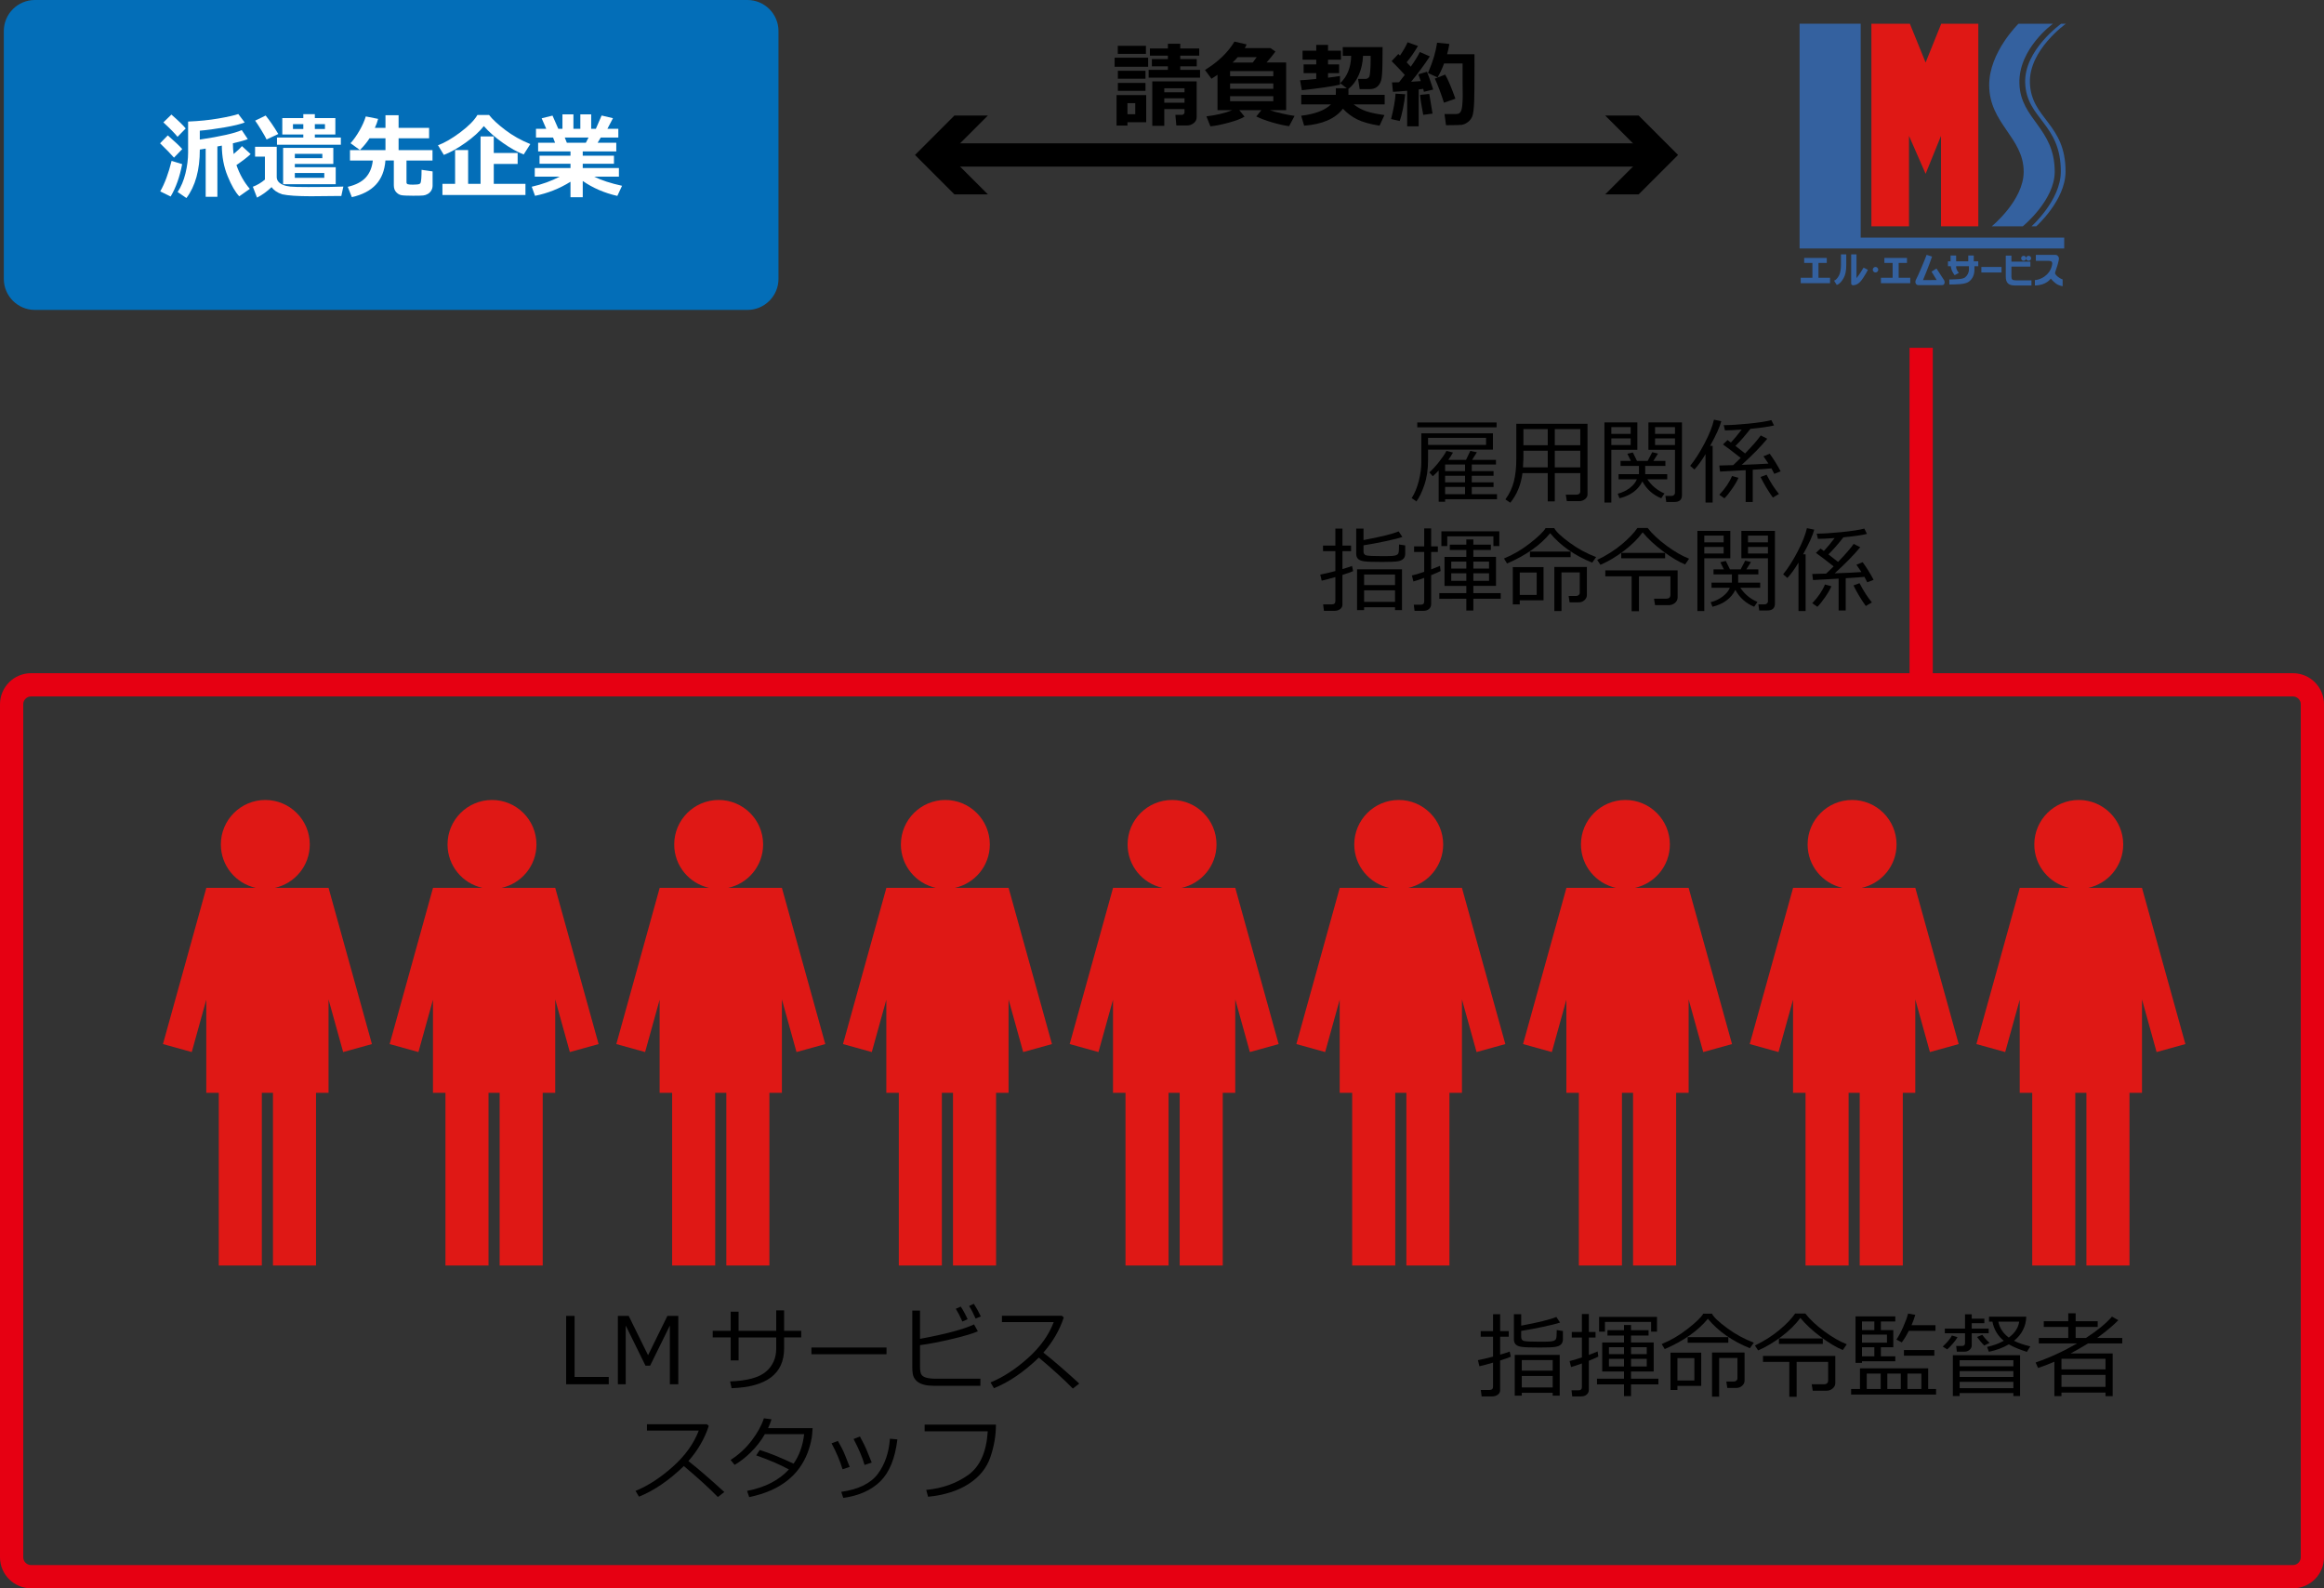 <?xml version="1.0" encoding="utf-8"?>
<!-- Generator: Adobe Illustrator 15.1.0, SVG Export Plug-In . SVG Version: 6.00 Build 0)  -->
<!DOCTYPE svg PUBLIC "-//W3C//DTD SVG 1.1//EN" "http://www.w3.org/Graphics/SVG/1.1/DTD/svg11.dtd">
<svg version="1.1" id="レイヤー_1" xmlns="http://www.w3.org/2000/svg" xmlns:xlink="http://www.w3.org/1999/xlink" x="0px"
	 y="0px" width="300px" height="205px" viewBox="0 0 300 205" enable-background="new 0 0 300 205" xml:space="preserve">
<rect x="0" y="0" width="300" height="205" fill="#333333" stroke="none"/>
<g>
	<polygon fill="#34619F" points="232.305,3.061 232.305,32.071 266.465,32.071 266.465,30.668 240.193,30.668 240.193,3.061 	"/>
	<polygon fill="#DF1815" points="241.574,3.061 241.574,29.205 246.428,29.205 246.428,17.533 248.573,22.432 250.562,17.533 
		250.562,29.205 255.377,29.205 255.377,3.061 250.591,3.061 248.573,8.072 246.539,3.061 	"/>
	<path fill="#34619F" d="M261.121,29.205c0,0,4.117-3.352,4.119-7.034c0.004-5.696-4.425-6.726-4.559-11.401
		c-0.13-4.506,4.336-7.709,4.336-7.709h-4.453c0,0-3.784,3.674-3.784,7.904c0,5.01,4.453,6.764,4.453,11.206
		c0,3.683-4.12,7.034-4.12,7.034H261.121z"/>
	<path fill="#34619F" d="M262.859,29.205c0,0,3.762-3.352,3.778-7.034c0.028-6.253-4.44-6.79-4.601-11.481
		c-0.145-4.228,4.647-7.629,4.647-7.629h-0.611c0,0-4.792,3.401-4.647,7.629c0.16,4.691,4.629,5.229,4.601,11.481
		c-0.017,3.683-3.779,7.034-3.779,7.034H262.859z"/>
	<path fill="#34619F" d="M236.236,36.555h-3.786V35.85h1.512V33.94h-1.065v-0.653h2.917v0.653h-1.07v1.909h1.493V36.555z
		 M246.589,36.555h-3.786V35.85h1.512V33.94h-1.065v-0.653h2.917v0.653h-1.071v1.909h1.494V36.555z M238.33,34.229
		c0.003,0.716-0.115,1.277-0.354,1.685c-0.239,0.405-0.474,0.721-0.871,0.863l-0.349-0.552c0.236-0.076,0.439-0.317,0.62-0.639
		c0.18-0.321,0.27-0.811,0.27-1.465v-1.287h0.684V34.229z M241.127,34.827c-0.269,0.478-0.233,0.452-0.585,0.996
		c-0.266,0.411-0.661,0.968-1.304,0.996c0,0-0.272,0.022-0.272-0.259c0-0.279,0-3.727,0-3.727h0.685v3.061
		c0.475-0.603,0.529-0.732,0.916-1.352L241.127,34.827z M242.459,34.811c0,0.097-0.035,0.181-0.104,0.249
		c-0.069,0.069-0.153,0.103-0.25,0.103c-0.098,0-0.182-0.033-0.252-0.103c-0.068-0.068-0.104-0.152-0.104-0.249
		c0-0.098,0.035-0.182,0.104-0.25c0.07-0.07,0.154-0.105,0.252-0.105c0.097,0,0.181,0.035,0.25,0.105
		C242.424,34.629,242.459,34.713,242.459,34.811z M247.623,36.801c-0.296-0.007-0.502-0.361-0.271-0.754
		c0.229-0.393,1.184-2.668,1.351-3.157l0.699,0.227c-0.344,1.075-1.168,3.038-1.168,3.038l1.771-0.011l-0.664-1.081l0.636-0.408
		c0,0,0.896,1.357,0.998,1.531s0.08,0.611-0.255,0.613C250.383,36.799,247.919,36.808,247.623,36.801z M254.788,33.729h0.581v0.627
		h-0.492v0.442c0,0.677-0.24,1.194-0.723,1.558c-0.48,0.361-1.583,0.347-2.508,0.364l-0.015-0.646
		c0.836-0.029,1.726-0.016,2.049-0.283c0.276-0.228,0.485-0.598,0.485-0.993v-0.442h-1.653c0,0-0.019,0.18,0.059,0.389
		c0.076,0.21,0.292,0.475,0.292,0.475l-0.537,0.299c0,0-0.235-0.299-0.36-0.596c-0.112-0.267-0.142-0.566-0.142-0.566h-0.368v-0.627
		h0.338v-0.756h0.719v0.756h1.565v-0.756h0.71V33.729z M258.373,35.17h-2.602v-0.715h2.602V35.17z M262.235,36.846h-2.152
		c-0.406,0-0.702-0.092-0.886-0.275s-0.275-0.465-0.275-0.841V32.99h0.728v0.781h2.447v0.641h-2.447v1.303
		c0,0.158,0.034,0.274,0.101,0.35c0.068,0.077,0.211,0.115,0.43,0.115h2.056V36.846z M261.226,33.014
		c-0.178,0-0.322,0.145-0.322,0.322c0,0.18,0.145,0.323,0.322,0.323c0.179,0,0.323-0.144,0.323-0.323
		C261.549,33.158,261.404,33.014,261.226,33.014z M261.871,33.014c-0.178,0-0.322,0.145-0.322,0.322c0,0.18,0.145,0.323,0.322,0.323
		c0.179,0,0.322-0.144,0.322-0.323C262.193,33.158,262.05,33.014,261.871,33.014z M262.801,33.662h1.495
		c0,0,0.443-0.021,0.556,0.123c0.052,0.066,0.074,0.152,0.069,0.227c-0.007,0.129-0.043,0.257-0.074,0.381
		c-0.067,0.264-0.187,0.502-0.347,0.721c-0.728,1.002-1.82,1.037-1.82,1.037v0.697c1.51-0.022,2.047-0.893,2.047-0.893
		s0.264,0.329,0.644,0.621c0.394,0.305,0.89,0.363,0.89,0.363v-0.872c0,0-0.259-0.075-0.574-0.315
		c-0.132-0.101-0.218-0.177-0.347-0.35c-0.104-0.137-0.04-0.267,0.007-0.415c0.166-0.53,0.269-0.724,0.409-1.397
		c0.021-0.1,0.04-0.213,0.017-0.313c-0.045-0.197-0.206-0.382-0.42-0.382h-2.551V33.662z"/>
</g>
<g>
	<g>
		<path fill="#036EB8" d="M100.492,36c0,2.2-1.8,4-4,4h-92c-2.2,0-4-1.8-4-4V4c0-2.2,1.8-4,4-4h92c2.2,0,4,1.8,4,4V36z"/>
	</g>
	<g>
		<g>
			<path fill="#FFFFFF" d="M23.527,19.24l-1.066,1.107c-0.43-0.492-1.029-1.109-1.799-1.852l0.996-1.02
				C22.572,18.269,23.195,18.857,23.527,19.24z M23.516,21.185c-0.313,1.645-0.809,3.037-1.488,4.178l-1.342-0.662
				c0.582-1.023,1.07-2.336,1.465-3.938L23.516,21.185z M23.973,16.58l-1.055,1.078c-0.359-0.449-0.969-1.07-1.828-1.863
				l1.037-1.008C23.049,15.595,23.664,16.193,23.973,16.58z M28.063,25.398h-1.512v-6.217l-0.756,0.123
				c0,2.633-0.576,4.719-1.729,6.258l-1.137-0.779c0.449-0.672,0.787-1.475,1.014-2.408s0.34-1.83,0.34-2.689v-3.996
				c1.398-0.055,2.698-0.186,3.899-0.393s2.062-0.4,2.581-0.58l0.826,1.09c-0.535,0.215-1.4,0.426-2.596,0.633
				s-2.262,0.35-3.199,0.428v1.148c2.707-0.406,4.512-0.814,5.414-1.225l0.779,1.166c-0.359,0.148-1,0.328-1.922,0.539
				c0.004,0.527,0.035,0.988,0.094,1.383c0.539-0.453,0.896-0.793,1.072-1.02l1.125,1.031c-0.375,0.359-0.986,0.832-1.834,1.418
				c0.422,1.203,0.998,2.227,1.729,3.07l-1.365,0.961c-0.504-0.527-1.003-1.392-1.497-2.593s-0.745-2.519-0.753-3.952l-0.574,0.111
				V25.398z"/>
			<path fill="#FFFFFF" d="M44.322,24.08l-0.264,1.219c-0.063-0.004-0.145-0.006-0.246-0.006l-3.662,0.035
				c-1.727,0-2.971-0.084-3.732-0.252c-0.621-0.207-1.074-0.516-1.359-0.926c-0.613,0.582-1.24,1.033-1.881,1.354l-0.539-1.4
				c0.566-0.215,1.086-0.523,1.559-0.926v-2.965h-1.271v-1.271h2.795v3.891c0,0.223,0.064,0.418,0.193,0.586
				s0.326,0.311,0.592,0.428s0.586,0.195,0.961,0.234s1.145,0.059,2.309,0.059C42.061,24.138,43.576,24.119,44.322,24.08z
				 M35.926,17.294l-1.512,0.709c-0.102-0.227-0.326-0.625-0.674-1.195s-0.615-0.982-0.803-1.236l1.354-0.662
				C34.799,15.531,35.344,16.326,35.926,17.294z M44,18.677h-8.244v-0.926h3.398v-0.393h-2.713v-2.115h2.713V14.74h1.488v0.504
				h2.648v2.115h-2.648v0.393H44V18.677z M43.338,23.775h-6.791v-4.688h6.48v2.074h-4.969v0.422h5.279V23.775z M39.154,16.023
				h-1.336v0.627h1.336V16.023z M38.059,20.417h3.551v-0.563h-3.551V20.417z M41.861,22.949v-0.621h-3.803v0.621H41.861z
				 M41.949,16.65v-0.627h-1.307v0.627H41.949z"/>
			<path fill="#FFFFFF" d="M49.754,20.716c-0.102,1.305-0.513,2.344-1.233,3.117s-1.755,1.311-3.103,1.611l-0.527-1.33
				c1.043-0.246,1.818-0.648,2.326-1.207s0.811-1.289,0.908-2.191h-2.947v-1.342h4.582v-1.523h-2.063
				c-0.305,0.488-0.717,0.992-1.236,1.512l-1.213-0.879c0.387-0.422,0.769-0.959,1.146-1.611s0.651-1.268,0.823-1.846l1.594,0.316
				c-0.094,0.367-0.234,0.754-0.422,1.16h1.371v-1.629h1.693v1.629h3.938v1.348h-3.938v1.523h4.377v1.342h-3.357v2.83
				c0,0.121,0.061,0.199,0.182,0.234s0.338,0.053,0.65,0.053c0.121,0,0.297-0.009,0.527-0.026s0.374-0.071,0.431-0.161
				s0.097-0.289,0.12-0.598s0.035-0.686,0.035-1.131l1.424,0.205v1.822c0,0.246-0.058,0.463-0.173,0.65s-0.267,0.335-0.454,0.442
				s-0.384,0.172-0.589,0.193s-0.64,0.032-1.304,0.032c-0.777,0-1.288-0.025-1.532-0.076s-0.464-0.184-0.659-0.398
				s-0.293-0.508-0.293-0.879v-3.193H49.754z"/>
			<path fill="#FFFFFF" d="M68.457,18.595l-0.855,1.342c-0.813-0.309-1.708-0.808-2.687-1.497s-1.798-1.411-2.458-2.165
				c-0.563,0.715-1.353,1.433-2.37,2.153s-1.948,1.243-2.792,1.567l-0.756-1.248c0.828-0.297,1.781-0.848,2.859-1.652
				s1.822-1.557,2.232-2.256h1.5c0.445,0.57,1.145,1.218,2.098,1.942S67.258,18.111,68.457,18.595z M58.748,23.728v-4.359h1.682
				v4.359h1.605v-6.123h1.705v2.139h3.082v1.418H63.74v2.566h4.09v1.441H57.113v-1.441H58.748z"/>
			<path fill="#FFFFFF" d="M73.643,23.458c-1.414,0.883-2.939,1.488-4.576,1.816l-0.428-1.172c1.359-0.313,2.561-0.746,3.604-1.301
				h-3.211v-1.113h4.611v-0.551h-3.996v-1.043h3.996v-0.551h-4.178v-1.119h2.191l-0.264-0.674h-2.203v-1.125h1.324l-0.592-1.359
				l1.4-0.346l0.75,1.705h0.533v-1.863h1.418v1.863h0.891v-1.863h1.4v1.863h0.604l0.744-1.717l1.465,0.346l-0.721,1.371h1.412v1.125
				h-2.268l-0.404,0.674h2.408v1.119h-4.33v0.551h4.031v1.043h-4.031v0.551h4.67v1.113h-3.193c0.93,0.465,2.129,0.857,3.598,1.178
				l-0.609,1.307c-1.668-0.379-3.156-1.021-4.465-1.928v2.098h-1.582V23.458z M72.904,17.751l0.27,0.674h2.449l0.352-0.674H72.904z"
				/>
		</g>
	</g>
</g>
<g>
	<path d="M148.213,8.62h-4.33V7.448h4.33V8.62z M147.961,15.774h-2.42v0.434h-1.406v-3.938h3.826V15.774z M147.926,6.956h-3.633
		V5.913h3.633V6.956z M147.867,10.161h-3.563V9.136h3.563V10.161z M147.867,11.731h-3.563V10.7h3.563V11.731z M146.549,14.743v-1.43
		h-1.008v1.43H146.549z M154.91,10.026h-6.633V9.019h2.484V8.562h-2.068V7.624h2.068V7.185h-2.32V6.259h2.32V5.644h1.594v0.615
		h2.449v0.926h-2.449v0.439h2.133v0.938h-2.133v0.457h2.555V10.026z M152.906,14.081h-2.613v2.162h-1.547v-5.736h5.73v4.605
		c0,0.324-0.129,0.586-0.387,0.785s-0.545,0.299-0.861,0.299h-1.377l-0.123-1.371h0.832c0.086,0,0.165-0.03,0.237-0.091
		s0.108-0.13,0.108-0.208V14.081z M152.906,11.913v-0.521h-2.613v0.521H152.906z M150.293,13.255h2.613v-0.563h-2.613V13.255z"/>
	<path d="M160.658,15.054c-0.426,0.262-1.109,0.521-2.051,0.779s-1.729,0.414-2.361,0.469l-0.51-1.283
		c1.363-0.172,2.475-0.439,3.334-0.803h-1.904V9.657c-0.242,0.164-0.502,0.332-0.779,0.504l-0.838-1.131
		c1.723-1.066,2.99-2.287,3.803-3.662l1.57,0.363c-0.059,0.152-0.137,0.313-0.234,0.48h3.322l0.633,0.445
		c-0.281,0.395-0.664,0.865-1.148,1.412h2.531v6.146h-2.115c0.398,0.145,0.935,0.293,1.608,0.445s1.206,0.252,1.597,0.299
		l-0.709,1.33c-0.668-0.094-1.411-0.262-2.229-0.504s-1.487-0.494-2.007-0.756l0.668-0.814h-2.865L160.658,15.054z M164.367,9.833
		V9.177h-5.578v0.656H164.367z M158.789,11.468h5.578v-0.697h-5.578V11.468z M164.367,12.417h-5.578v0.645h5.578V12.417z
		 M159.111,8.069h2.607c0.215-0.285,0.385-0.518,0.51-0.697h-2.449C159.568,7.614,159.346,7.847,159.111,8.069z"/>
	<path d="M172.975,10.929c-1.063,0.234-2.703,0.473-4.922,0.715l-0.229-1.283c0.492-0.023,1.188-0.08,2.086-0.17V9.44h-1.629V8.31
		h1.629V7.7h-1.764V6.546h1.764V5.79h1.523v0.756h1.67V7.7h-1.67V8.31h1.43V9.44h-1.43v0.586c0.582-0.07,1.096-0.143,1.541-0.217
		V10.929z M174.064,11.474c0.004,0.16,0.006,0.303,0.006,0.428c0,0.129-0.002,0.24-0.006,0.334h4.682v1.236h-4.002
		c0.516,0.402,1.062,0.699,1.638,0.891s1.354,0.354,2.335,0.486l-0.633,1.371c-1.23-0.195-2.191-0.465-2.883-0.809
		s-1.307-0.803-1.846-1.377c-0.984,1.285-2.652,2.014-5.004,2.186l-0.387-1.283c1.773-0.207,3.059-0.695,3.855-1.465h-3.844v-1.236
		h4.459c0.008-0.125,0.012-0.275,0.012-0.451c0-0.121-0.002-0.252-0.006-0.393h1.418l-0.861-0.656
		c0.914-0.848,1.389-2.023,1.424-3.527h-1.09V6.077h5.145l-0.018,2.092c-0.012,1.098-0.067,1.826-0.167,2.186
		s-0.272,0.641-0.519,0.844s-0.563,0.305-0.949,0.305h-1.307l-0.205-1.318h0.973c0.109,0,0.211-0.033,0.305-0.1
		s0.156-0.141,0.188-0.223s0.065-0.313,0.103-0.694s0.056-0.876,0.056-1.485c0-0.152-0.002-0.311-0.006-0.475h-0.979
		c-0.035,0.875-0.216,1.691-0.542,2.449S174.635,11.021,174.064,11.474z"/>
	<path d="M181.395,12.165c-0.051,0.547-0.148,1.173-0.293,1.878s-0.287,1.229-0.428,1.573l-1.102-0.252
		c0.34-1.336,0.531-2.428,0.574-3.275L181.395,12.165z M183.135,16.302h-1.488v-4.588c-0.789,0.074-1.4,0.119-1.834,0.135
		l-0.123-1.213c0.219,0,0.521-0.006,0.908-0.018c0.199-0.242,0.447-0.561,0.744-0.955c-0.523-0.578-1.09-1.17-1.699-1.775
		l0.867-0.92c0.074,0.07,0.145,0.139,0.211,0.205c0.43-0.629,0.758-1.201,0.984-1.717l1.336,0.48
		c-0.438,0.75-0.924,1.453-1.459,2.109l0.533,0.563c0.547-0.777,0.936-1.408,1.166-1.893l1.295,0.563
		c-0.734,1.117-1.541,2.209-2.42,3.275c0.375-0.023,0.791-0.053,1.248-0.088c-0.156-0.465-0.262-0.756-0.316-0.873l1.125-0.334
		c0.215,0.551,0.48,1.318,0.797,2.303l-1.201,0.287c-0.008-0.078-0.037-0.205-0.088-0.381c-0.129,0.02-0.324,0.047-0.586,0.082
		V16.302z M184.922,14.661l-1.201,0.164c-0.238-1.234-0.373-2.094-0.404-2.578l1.189-0.123L184.922,14.661z M186.662,16.161
		l-0.193-1.441h1.512c0.34,0,0.563-0.168,0.668-0.504s0.162-0.945,0.17-1.828l-0.018-1.775v-2.42h-2.391
		c-0.227,0.629-0.506,1.229-0.838,1.799l-1.236-0.563c0.352-0.84,0.611-1.545,0.779-2.115s0.301-1.17,0.398-1.799l1.582,0.158
		c-0.07,0.449-0.168,0.893-0.293,1.33h3.533c0.004,0.285,0.006,0.736,0.006,1.354c0,2.445-0.014,4.006-0.041,4.682
		c-0.039,1.027-0.124,1.693-0.255,1.998s-0.324,0.55-0.58,0.735s-0.515,0.3-0.776,0.343
		C188.557,16.138,187.881,16.153,186.662,16.161z M187.875,12.739l-1.477,0.516c-0.434-1.336-0.826-2.373-1.178-3.111l1.336-0.516
		C186.928,10.276,187.367,11.313,187.875,12.739z"/>
</g>
<g>
	<g>
		<line fill="none" stroke="#000000" stroke-width="3" stroke-miterlimit="10" x1="121.546" y1="20" x2="213.188" y2="20"/>
		<g>
			<polygon points="127.521,25.086 122.433,20 127.521,14.914 123.203,14.914 118.117,20 123.203,25.086 			"/>
		</g>
		<g>
			<polygon points="207.213,25.086 212.302,20 207.213,14.914 211.531,14.914 216.617,20 211.531,25.086 			"/>
		</g>
	</g>
</g>
<g>
	<path d="M78.584,178.667h-5.502v-8.83h1.09v7.881h4.412V178.667z"/>
	<path d="M87.561,178.667h-1.09v-7.582l-2.549,5.18h-0.598l-2.549-5.18v7.582h-1.014v-8.83h1.395l2.502,5.08l2.496-5.08h1.406
		V178.667z"/>
	<path d="M95.342,175.584h-1.02v-2.965h-2.32v-0.85h2.32v-2.473h1.02v2.473h4.857v-2.643h1.02v2.643h2.209v0.85h-2.209v1.418
		c0,3.273-2.26,4.984-6.779,5.133l-0.193-0.873c2.188-0.078,3.727-0.494,4.617-1.25s1.336-1.752,1.336-2.986v-1.441h-4.857V175.584z
		"/>
	<path d="M114.438,174.788h-9.691v-0.867h9.691V174.788z"/>
	<path d="M126.555,178.86h-6.023c-0.445,0-0.838-0.039-1.178-0.119s-0.625-0.201-0.857-0.363s-0.412-0.373-0.539-0.633
		s-0.191-0.686-0.191-1.275v-7.318h0.996v3.65c3.301-0.609,5.625-1.23,6.973-1.863l0.492,0.891
		c-0.652,0.289-1.768,0.621-3.348,0.994s-2.953,0.637-4.117,0.793v2.771c0,0.426,0.047,0.742,0.139,0.949s0.297,0.361,0.615,0.461
		s0.744,0.148,1.279,0.148h5.76V178.86z M124.908,170.27l-0.674,0.299c-0.285-0.648-0.568-1.197-0.85-1.646l0.639-0.287
		C124.355,169.147,124.65,169.692,124.908,170.27z M126.613,169.907l-0.674,0.275c-0.262-0.609-0.541-1.148-0.838-1.617l0.609-0.287
		C126.035,168.778,126.336,169.321,126.613,169.907z"/>
	<path d="M139.322,178.573l-0.832,0.645c-1.07-1.102-2.533-2.434-4.389-3.996c-1.941,1.867-3.873,3.184-5.795,3.949l-0.445-0.744
		c1.609-0.656,3.213-1.695,4.809-3.119s2.713-2.98,3.354-4.668h-6.686v-0.814h7.74l0.24,0.217c-0.547,1.656-1.424,3.168-2.631,4.535
		C135.883,175.51,137.428,176.842,139.322,178.573z"/>
	<path d="M93.5,192.573l-0.832,0.645c-1.07-1.102-2.533-2.434-4.389-3.996c-1.941,1.867-3.873,3.184-5.795,3.949l-0.445-0.744
		c1.609-0.656,3.211-1.695,4.807-3.119s2.715-2.98,3.355-4.668h-6.686v-0.814h7.74l0.24,0.217c-0.547,1.656-1.424,3.168-2.631,4.535
		C90.061,189.51,91.605,190.842,93.5,192.573z"/>
	<path d="M99.594,183.186c-0.125,0.398-0.273,0.779-0.445,1.143h5.748c-0.031,0.57-0.068,0.98-0.111,1.23
		c-0.129,0.73-0.32,1.414-0.572,2.049s-0.584,1.244-0.996,1.83s-0.932,1.131-1.559,1.635s-1.354,0.938-2.182,1.299
		s-1.748,0.646-2.76,0.857l-0.281-0.803c2.301-0.438,4.102-1.359,5.402-2.766c-1.168-0.637-2.576-1.242-4.225-1.816l0.457-0.697
		c1.195,0.367,2.652,0.955,4.371,1.764c0.738-1.051,1.193-2.318,1.365-3.803h-5.074c-0.492,0.852-1.092,1.625-1.797,2.32
		s-1.406,1.242-2.105,1.641l-0.516-0.639c1.055-0.672,1.959-1.504,2.715-2.498s1.283-1.953,1.58-2.875L99.594,183.186z"/>
	<path d="M109.684,189.333l-0.92,0.299c-0.332-1.086-0.805-2.201-1.418-3.346l0.814-0.305c0.336,0.586,0.574,1.033,0.715,1.342
		S109.285,188.301,109.684,189.333z M115.842,185.782c-0.293,2.438-1.021,4.234-2.184,5.391s-2.762,1.875-4.801,2.156l-0.264-0.779
		c2.227-0.32,3.797-1.088,4.711-2.303s1.439-2.732,1.576-4.553L115.842,185.782z M112.531,188.77l-0.926,0.311
		c-0.27-0.953-0.742-2.07-1.418-3.352l0.82-0.322c0.441,0.816,0.717,1.367,0.826,1.65S112.176,187.911,112.531,188.77z"/>
	<path d="M128.563,183.872c0,1.418-0.242,2.826-0.727,4.225s-1.418,2.543-2.801,3.434s-3.127,1.441-5.232,1.652l-0.24-0.885
		c2.074-0.195,3.875-0.832,5.402-1.912s2.375-2.965,2.543-5.652h-8.15v-0.861H128.563z"/>
</g>
<g>
	<path fill="#DF1815" d="M223.583,134.756l-5.6-20.16l-0.002,0.002v-0.002h-6.936c2.58-0.561,4.514-2.855,4.514-5.604
		c0-3.17-2.57-5.74-5.738-5.74c-3.17,0-5.74,2.57-5.74,5.74c0,2.748,1.934,5.043,4.514,5.604h-6.396v0.025l-5.592,20.135
		l3.717,1.031l1.875-6.752v12.016h1.613v22.285h5.561v-22.285h1.436v22.285h5.559v-22.285h1.615v-12.057l1.885,6.793
		L223.583,134.756z"/>
	<path fill="#DF1815" d="M252.843,134.756l-5.598-20.16l-0.004,0.002v-0.002h-6.934c2.58-0.561,4.514-2.855,4.514-5.604
		c0-3.17-2.57-5.74-5.74-5.74s-5.74,2.57-5.74,5.74c0,2.748,1.934,5.043,4.514,5.604h-6.395v0.025l-5.592,20.135l3.717,1.031
		l1.875-6.752v12.016h1.613v22.285h5.559v-22.285h1.436v22.285h5.561v-22.285h1.613v-12.057l1.887,6.793L252.843,134.756z"/>
	<path fill="#DF1815" d="M282.106,134.756l-5.6-20.16l-0.002,0.002v-0.002h-6.936c2.58-0.561,4.514-2.855,4.514-5.604
		c0-3.17-2.57-5.74-5.74-5.74c-3.168,0-5.738,2.57-5.738,5.74c0,2.748,1.932,5.043,4.514,5.604h-6.396v0.025l-5.592,20.135
		l3.717,1.031l1.875-6.752v12.016h1.613v22.285h5.561v-22.285h1.434v22.285h5.561v-22.285h1.615v-12.057l1.885,6.793
		L282.106,134.756z"/>
	<path fill="#DF1815" d="M135.796,134.756l-5.598-20.16l-0.004,0.002v-0.002h-6.934c2.58-0.561,4.514-2.855,4.514-5.604
		c0-3.17-2.57-5.74-5.74-5.74s-5.74,2.57-5.74,5.74c0,2.748,1.934,5.043,4.514,5.604h-6.395v0.025l-5.592,20.135l3.717,1.031
		l1.875-6.752v12.016h1.613v22.285h5.559v-22.285h1.436v22.285h5.561v-22.285h1.613v-12.057l1.887,6.793L135.796,134.756z"/>
	<path fill="#DF1815" d="M165.058,134.756l-5.598-20.16l-0.004,0.002v-0.002h-6.934c2.58-0.561,4.514-2.855,4.514-5.604
		c0-3.17-2.57-5.74-5.74-5.74s-5.738,2.57-5.738,5.74c0,2.748,1.932,5.043,4.512,5.604h-6.395v0.025l-5.592,20.135l3.717,1.031
		l1.875-6.752v12.016h1.613v22.285h5.559v-22.285h1.436v22.285h5.561v-22.285h1.613v-12.057l1.887,6.793L165.058,134.756z"/>
	<path fill="#DF1815" d="M194.321,134.756l-5.6-20.16l-0.002,0.002v-0.002h-6.936c2.58-0.561,4.514-2.855,4.514-5.604
		c0-3.17-2.57-5.74-5.738-5.74c-3.17,0-5.74,2.57-5.74,5.74c0,2.748,1.932,5.043,4.514,5.604h-6.396v0.025l-5.592,20.135
		l3.717,1.031l1.875-6.752v12.016h1.613v22.285h5.561v-22.285h1.434v22.285h5.561v-22.285h1.615v-12.057l1.885,6.793
		L194.321,134.756z"/>
	<path fill="#DF1815" d="M48.011,134.756l-5.598-20.16l-0.004,0.002v-0.002h-6.934c2.58-0.561,4.514-2.855,4.514-5.604
		c0-3.17-2.57-5.74-5.74-5.74s-5.74,2.57-5.74,5.74c0,2.748,1.934,5.043,4.514,5.604h-6.395v0.025l-5.592,20.135l3.717,1.031
		l1.875-6.752v12.016h1.613v22.285H33.8v-22.285h1.436v22.285h5.561v-22.285h1.613v-12.057l1.887,6.793L48.011,134.756z"/>
	<path fill="#DF1815" d="M77.272,134.756l-5.598-20.16l-0.004,0.002v-0.002h-6.934c2.58-0.561,4.514-2.855,4.514-5.604
		c0-3.17-2.57-5.74-5.74-5.74s-5.738,2.57-5.738,5.74c0,2.748,1.932,5.043,4.512,5.604H55.89v0.025l-5.592,20.135l3.717,1.031
		l1.875-6.752v12.016h1.613v22.285h5.559v-22.285h1.436v22.285h5.561v-22.285h1.613v-12.057l1.887,6.793L77.272,134.756z"/>
	<path fill="#DF1815" d="M106.534,134.756l-5.598-20.16l-0.004,0.002v-0.002h-6.936c2.582-0.561,4.514-2.855,4.514-5.604
		c0-3.17-2.57-5.74-5.738-5.74c-3.17,0-5.74,2.57-5.74,5.74c0,2.748,1.934,5.043,4.514,5.604h-6.396v0.025l-5.59,20.135l3.715,1.031
		l1.875-6.752v12.016h1.613v22.285h5.561v-22.285h1.436v22.285h5.559v-22.285h1.615v-12.057l1.885,6.793L106.534,134.756z"/>
</g>
<g>
	<path d="M184.345,58.029v1.348c0,1.211-0.159,2.283-0.478,3.217s-0.661,1.641-1.028,2.121l-0.609-0.428
		c0.387-0.594,0.691-1.325,0.914-2.194s0.334-1.688,0.334-2.458v-3.709h9.24v2.104H184.345z M182.95,55.152v-0.621h10.242v0.621
		H182.95z M184.345,57.42h7.488v-0.908h-7.488V57.42z M185.716,64.762V60.73c-0.332,0.34-0.586,0.586-0.762,0.738l-0.439-0.498
		c0.418-0.379,0.84-0.839,1.266-1.38s0.738-1.005,0.938-1.392l0.844,0.211c-0.199,0.352-0.4,0.666-0.604,0.943h2.291l0.545-1.154
		l0.855,0.176c-0.047,0.082-0.254,0.408-0.621,0.979h3.082v0.598h-3.123v0.855h2.813v0.604h-2.813v0.844h2.813v0.598h-2.813v0.932
		h3.258v0.65h-6.697v0.328H185.716z M186.548,59.951v0.855h2.572v-0.855H186.548z M186.548,61.41v0.844h2.572V61.41H186.548z
		 M186.548,62.852v0.932h2.572v-0.932H186.548z"/>
	<path d="M203.997,61.064h-3.293v3.65h-0.908v-3.65h-3.264c-0.195,1.504-0.719,2.777-1.57,3.82l-0.633-0.428
		c0.516-0.703,0.879-1.47,1.09-2.3s0.316-1.772,0.316-2.827v-4.629h9.193v9.117c0,0.234-0.108,0.438-0.325,0.609
		s-0.464,0.258-0.741,0.258h-1.605l-0.135-0.832h1.324c0.367,0,0.551-0.154,0.551-0.463V61.064z M196.597,60.32h3.199v-2.145h-3.141
		v0.979C196.655,59.268,196.636,59.656,196.597,60.32z M199.796,55.387h-3.141v2.08h3.141V55.387z M203.997,57.467v-2.08h-3.293
		v2.08H203.997z M200.704,60.32h3.293v-2.145h-3.293V60.32z"/>
	<path d="M208.005,58.059v6.803h-0.891V54.52h4.248v3.539H208.005z M208.005,56.002h2.496v-0.873h-2.496V56.002z M210.501,56.588
		h-2.496v0.855h2.496V56.588z M212.013,62.137c-0.547,1.102-1.531,1.826-2.953,2.174l-0.234-0.586
		c0.574-0.145,1.087-0.387,1.538-0.727s0.765-0.719,0.94-1.137h-2.367v-0.662h2.631v-1.061h-2.373v-0.65h1.336l-0.457-0.92
		l0.709-0.17l0.533,1.09h1.377l0.592-1.125l0.744,0.182l-0.598,0.943h1.553v0.65h-2.607v1.061h2.842v0.662h-2.566
		c0.563,0.836,1.299,1.445,2.209,1.828l-0.416,0.621C213.37,63.873,212.56,63.148,212.013,62.137z M216.144,64.791h-1.049
		l-0.111-0.785h0.82c0.105,0,0.201-0.039,0.287-0.117s0.129-0.166,0.129-0.264v-5.566h-3.428V54.52h4.33v9.387
		C217.122,64.496,216.796,64.791,216.144,64.791z M213.647,56.002h2.572v-0.873h-2.572V56.002z M216.22,56.588h-2.572v0.855h2.572
		V56.588z"/>
	<path d="M220.163,64.867v-6.252c-0.484,0.813-0.961,1.473-1.43,1.98l-0.551-0.469c0.633-0.781,1.254-1.754,1.863-2.918
		s1.012-2.178,1.207-3.041l0.943,0.193c-0.176,0.711-0.654,1.771-1.436,3.182h0.322v7.324H220.163z M225.343,64.791v-4.107
		l-3.305,0.182l-0.1-0.785c0.367-0.008,0.967-0.023,1.799-0.047c0.273-0.25,0.596-0.561,0.967-0.932
		c-1.086-0.855-1.85-1.436-2.291-1.74l0.592-0.563c0.066,0.047,0.211,0.152,0.434,0.316c0.434-0.457,0.896-1.014,1.389-1.67
		c-0.945,0.07-1.664,0.105-2.156,0.105l-0.158-0.674c0.793,0,1.852-0.065,3.176-0.196s2.314-0.282,2.971-0.454l0.34,0.686
		c-0.641,0.16-1.654,0.307-3.041,0.439c-0.711,0.906-1.355,1.641-1.934,2.203c0.52,0.398,0.934,0.723,1.242,0.973
		c0.965-1,1.639-1.775,2.021-2.326l0.844,0.428c-0.824,1-1.924,2.123-3.299,3.369c1.48-0.051,2.631-0.105,3.451-0.164l-0.645-0.943
		l0.809-0.328c0.496,0.68,0.967,1.438,1.412,2.273l-0.82,0.322c-0.109-0.23-0.232-0.465-0.369-0.703
		c-0.461,0.047-1.266,0.105-2.414,0.176v4.16H225.343z M222.601,64.316l-0.662-0.457c0.77-0.813,1.316-1.619,1.641-2.42l0.832,0.229
		c-0.164,0.395-0.436,0.865-0.814,1.412S222.886,64.039,222.601,64.316z M228.853,64.217c-0.617-0.863-1.146-1.748-1.588-2.654
		l0.779-0.293c0.492,0.965,1.023,1.793,1.594,2.484L228.853,64.217z"/>
	<path d="M170.616,74.947l-0.188-0.785c0.492-0.094,1.143-0.246,1.951-0.457v-2.566h-1.594v-0.721h1.594v-2.191h0.914v2.191h1.113
		v0.721h-1.113v2.309c0.582-0.168,0.994-0.301,1.236-0.398l0.146,0.662c-0.258,0.121-0.719,0.285-1.383,0.492v3.832
		c0,0.246-0.103,0.441-0.308,0.586s-0.444,0.217-0.718,0.217h-1.359l-0.111-0.832h1.113c0.313,0,0.469-0.139,0.469-0.416v-3.111
		C171.646,74.689,171.058,74.846,170.616,74.947z M175.069,68.227h0.943v1.477c2.195-0.406,3.709-0.779,4.541-1.119l0.475,0.721
		c-0.43,0.148-1.169,0.334-2.218,0.557s-1.981,0.396-2.798,0.521v0.797c0,0.266,0.116,0.432,0.349,0.498s0.905,0.1,2.019,0.1
		c0.691,0,1.146-0.009,1.365-0.026s0.387-0.053,0.504-0.105s0.198-0.117,0.243-0.193s0.074-0.224,0.088-0.442
		s0.021-0.465,0.021-0.738l0.797,0.123v1.066c0,0.277-0.08,0.497-0.24,0.659s-0.405,0.271-0.735,0.325s-0.999,0.082-2.007,0.082
		c-1.137,0-1.899-0.025-2.288-0.076s-0.662-0.157-0.82-0.319s-0.237-0.386-0.237-0.671V68.227z M180.079,78.375h-3.99v0.369h-0.908
		v-5.268h5.801v5.268h-0.902V78.375z M180.079,75.51V74.15h-3.99v1.359H180.079z M176.089,77.678h3.99v-1.482h-3.99V77.678z"/>
	<path d="M182.452,75.047l-0.193-0.773c0.336-0.066,0.865-0.223,1.588-0.469v-2.566h-1.307v-0.721h1.307v-2.314h0.896v2.314h0.867
		v0.721h-0.867v2.25c0.434-0.16,0.813-0.311,1.137-0.451l0.088,0.662c-0.273,0.141-0.682,0.32-1.225,0.539v3.721
		c0,0.273-0.094,0.488-0.281,0.645s-0.424,0.234-0.709,0.234h-1.154l-0.094-0.791h0.902c0.293,0,0.439-0.135,0.439-0.404v-3.059
		C183.198,74.822,182.733,74.977,182.452,75.047z M185.798,77.285v-0.732h3.486v-0.932h-2.813v-3.744h2.813V70.98h-2.133v-0.686
		h2.133v-0.674h0.908v0.674h2.262v0.686h-2.262v0.896h2.924v3.744h-2.924v0.932h3.533v0.732h-3.533v1.518h-0.908v-1.518H185.798z
		 M192.782,70.482v-1.26h-5.959v1.26h-0.756v-1.91h7.477v1.91H192.782z M187.339,73.383h1.945v-0.896h-1.945V73.383z
		 M189.284,73.992h-1.945v0.979h1.945V73.992z M190.192,73.383h2.027v-0.896h-2.027V73.383z M192.22,73.992h-2.027v0.979h2.027
		V73.992z"/>
	<path d="M205.532,72.621c-2.277-0.926-4.086-2.193-5.426-3.803c-1.266,1.551-3.121,2.855-5.566,3.914l-0.393-0.65
		c1.191-0.484,2.322-1.149,3.393-1.995s1.73-1.489,1.98-1.931h1.113c0.223,0.449,0.877,1.072,1.963,1.869s2.234,1.422,3.445,1.875
		L205.532,72.621z M196.181,77.484v0.521h-0.896v-4.811h3.967v4.289H196.181z M196.181,76.787h2.186v-2.889h-2.186V76.787z
		 M197.499,71.912v-0.721h5.25v0.721H197.499z M200.646,78.867v-5.695h4.201v3.627c0,0.258-0.104,0.479-0.313,0.665
		s-0.452,0.278-0.729,0.278h-1.189l-0.123-0.82h0.955c0.133,0,0.246-0.039,0.34-0.117s0.141-0.178,0.141-0.299v-2.625h-2.361v4.986
		H200.646z"/>
	<path d="M217.526,72.855c-0.832-0.344-1.778-0.91-2.839-1.699s-1.94-1.605-2.64-2.449c-0.598,0.82-1.398,1.613-2.402,2.379
		s-2.02,1.371-3.047,1.816l-0.416-0.633c1.203-0.582,2.255-1.249,3.155-2.001s1.579-1.46,2.036-2.124h1.318
		c0.598,0.77,1.413,1.534,2.446,2.294s2.001,1.317,2.903,1.673L217.526,72.855z M210.624,78.891v-4.506h-3.398v-0.768h9.334v3.498
		c0,0.27-0.112,0.502-0.337,0.697s-0.499,0.293-0.823,0.293h-1.752l-0.135-0.832h1.559c0.375,0,0.563-0.168,0.563-0.504v-2.385
		h-4.066v4.506H210.624z M214.948,72.059h-5.666v-0.697h5.666V72.059z"/>
	<path d="M220.005,72.059v6.803h-0.891V68.52h4.248v3.539H220.005z M220.005,70.002h2.496v-0.873h-2.496V70.002z M222.501,70.588
		h-2.496v0.855h2.496V70.588z M224.013,76.137c-0.547,1.102-1.531,1.826-2.953,2.174l-0.234-0.586
		c0.574-0.145,1.087-0.387,1.538-0.727s0.765-0.719,0.94-1.137h-2.367v-0.662h2.631v-1.061h-2.373v-0.65h1.336l-0.457-0.92
		l0.709-0.17l0.533,1.09h1.377l0.592-1.125l0.744,0.182l-0.598,0.943h1.553v0.65h-2.607v1.061h2.842v0.662h-2.566
		c0.563,0.836,1.299,1.445,2.209,1.828l-0.416,0.621C225.37,77.873,224.56,77.148,224.013,76.137z M228.144,78.791h-1.049
		l-0.111-0.785h0.82c0.105,0,0.201-0.039,0.287-0.117s0.129-0.166,0.129-0.264v-5.566h-3.428V68.52h4.33v9.387
		C229.122,78.496,228.796,78.791,228.144,78.791z M225.647,70.002h2.572v-0.873h-2.572V70.002z M228.22,70.588h-2.572v0.855h2.572
		V70.588z"/>
	<path d="M232.163,78.867v-6.252c-0.484,0.813-0.961,1.473-1.43,1.98l-0.551-0.469c0.633-0.781,1.254-1.754,1.863-2.918
		s1.012-2.178,1.207-3.041l0.943,0.193c-0.176,0.711-0.654,1.771-1.436,3.182h0.322v7.324H232.163z M237.343,78.791v-4.107
		l-3.305,0.182l-0.1-0.785c0.367-0.008,0.967-0.023,1.799-0.047c0.273-0.25,0.596-0.561,0.967-0.932
		c-1.086-0.855-1.85-1.436-2.291-1.74l0.592-0.563c0.066,0.047,0.211,0.152,0.434,0.316c0.434-0.457,0.896-1.014,1.389-1.67
		c-0.945,0.07-1.664,0.105-2.156,0.105l-0.158-0.674c0.793,0,1.852-0.065,3.176-0.196s2.314-0.282,2.971-0.454l0.34,0.686
		c-0.641,0.16-1.654,0.307-3.041,0.439c-0.711,0.906-1.355,1.641-1.934,2.203c0.52,0.398,0.934,0.723,1.242,0.973
		c0.965-1,1.639-1.775,2.021-2.326l0.844,0.428c-0.824,1-1.924,2.123-3.299,3.369c1.48-0.051,2.631-0.105,3.451-0.164l-0.645-0.943
		l0.809-0.328c0.496,0.68,0.967,1.438,1.412,2.273l-0.82,0.322c-0.109-0.23-0.232-0.465-0.369-0.703
		c-0.461,0.047-1.266,0.105-2.414,0.176v4.16H237.343z M234.601,78.316l-0.662-0.457c0.77-0.813,1.316-1.619,1.641-2.42l0.832,0.229
		c-0.164,0.395-0.436,0.865-0.814,1.412S234.886,78.039,234.601,78.316z M240.853,78.217c-0.617-0.863-1.146-1.748-1.588-2.654
		l0.779-0.293c0.492,0.965,1.023,1.793,1.594,2.484L240.853,78.217z"/>
</g>
<g>
	<path fill="#E60012" d="M296,89.889c0.542,0,1,0.458,1,1V201c0,0.542-0.458,1-1,1H4c-0.542,0-1-0.458-1-1V90.889
		c0-0.542,0.458-1,1-1H296 M296,86.889H4c-2.2,0-4,1.8-4,4V201c0,2.2,1.8,4,4,4h292c2.2,0,4-1.8,4-4V90.889
		C300,88.688,298.2,86.889,296,86.889L296,86.889z"/>
</g>
<line fill="none" stroke="#E60012" stroke-width="3" stroke-miterlimit="10" x1="248" y1="44.891" x2="248" y2="89.242"/>
<g>
	<path d="M190.972,176.34l-0.188-0.785c0.492-0.094,1.143-0.246,1.951-0.457v-2.566h-1.594v-0.721h1.594v-2.191h0.914v2.191h1.113
		v0.721h-1.113v2.309c0.582-0.168,0.994-0.301,1.236-0.398l0.146,0.662c-0.258,0.121-0.719,0.285-1.383,0.492v3.832
		c0,0.246-0.103,0.441-0.308,0.586s-0.444,0.217-0.718,0.217h-1.359l-0.111-0.832h1.113c0.313,0,0.469-0.139,0.469-0.416v-3.111
		C192.001,176.083,191.413,176.239,190.972,176.34z M195.425,169.62h0.943v1.477c2.195-0.406,3.709-0.779,4.541-1.119l0.475,0.721
		c-0.43,0.148-1.169,0.334-2.218,0.557s-1.981,0.396-2.798,0.521v0.797c0,0.266,0.116,0.432,0.349,0.498s0.905,0.1,2.019,0.1
		c0.691,0,1.146-0.01,1.365-0.027s0.387-0.053,0.504-0.105s0.198-0.117,0.243-0.193s0.074-0.223,0.088-0.441
		s0.021-0.465,0.021-0.738l0.797,0.123v1.066c0,0.277-0.08,0.496-0.24,0.658s-0.405,0.271-0.735,0.326s-0.999,0.082-2.007,0.082
		c-1.137,0-1.899-0.025-2.288-0.076s-0.662-0.158-0.82-0.32s-0.237-0.385-0.237-0.67V169.62z M200.435,179.768h-3.99v0.369h-0.908
		v-5.268h5.801v5.268h-0.902V179.768z M200.435,176.903v-1.359h-3.99v1.359H200.435z M196.444,179.071h3.99v-1.482h-3.99V179.071z"
		/>
	<path d="M202.808,176.44l-0.193-0.773c0.336-0.066,0.865-0.223,1.588-0.469v-2.566h-1.307v-0.721h1.307v-2.314h0.896v2.314h0.867
		v0.721h-0.867v2.25c0.434-0.16,0.813-0.311,1.137-0.451l0.088,0.662c-0.273,0.141-0.682,0.32-1.225,0.539v3.721
		c0,0.273-0.094,0.488-0.281,0.645s-0.424,0.234-0.709,0.234h-1.154l-0.094-0.791h0.902c0.293,0,0.439-0.135,0.439-0.404v-3.059
		C203.554,176.215,203.089,176.37,202.808,176.44z M206.153,178.678v-0.732h3.486v-0.932h-2.813v-3.744h2.813v-0.896h-2.133v-0.686
		h2.133v-0.674h0.908v0.674h2.262v0.686h-2.262v0.896h2.924v3.744h-2.924v0.932h3.533v0.732h-3.533v1.518h-0.908v-1.518H206.153z
		 M213.138,171.875v-1.26h-5.959v1.26h-0.756v-1.91h7.477v1.91H213.138z M207.694,174.776h1.945v-0.896h-1.945V174.776z
		 M209.64,175.385h-1.945v0.979h1.945V175.385z M210.548,174.776h2.027v-0.896h-2.027V174.776z M212.575,175.385h-2.027v0.979h2.027
		V175.385z"/>
	<path d="M225.888,174.014c-2.277-0.926-4.086-2.193-5.426-3.803c-1.266,1.551-3.121,2.855-5.566,3.914l-0.393-0.65
		c1.191-0.484,2.322-1.15,3.393-1.996s1.73-1.488,1.98-1.93h1.113c0.223,0.449,0.877,1.072,1.963,1.869s2.234,1.422,3.445,1.875
		L225.888,174.014z M216.536,178.877v0.521h-0.896v-4.811h3.967v4.289H216.536z M216.536,178.18h2.186v-2.889h-2.186V178.18z
		 M217.854,173.305v-0.721h5.25v0.721H217.854z M221.001,180.26v-5.695h4.201v3.627c0,0.258-0.104,0.479-0.313,0.664
		s-0.452,0.279-0.729,0.279h-1.189l-0.123-0.82h0.955c0.133,0,0.246-0.039,0.34-0.117s0.141-0.178,0.141-0.299v-2.625h-2.361v4.986
		H221.001z"/>
	<path d="M237.882,174.249c-0.832-0.344-1.778-0.91-2.839-1.699s-1.94-1.605-2.64-2.449c-0.598,0.82-1.398,1.613-2.402,2.379
		s-2.02,1.371-3.047,1.816l-0.416-0.633c1.203-0.582,2.255-1.25,3.155-2.002s1.579-1.459,2.036-2.123h1.318
		c0.598,0.77,1.413,1.533,2.446,2.293s2.001,1.318,2.903,1.674L237.882,174.249z M230.979,180.284v-4.506h-3.398v-0.768h9.334v3.498
		c0,0.27-0.112,0.502-0.337,0.697s-0.499,0.293-0.823,0.293h-1.752l-0.135-0.832h1.559c0.375,0,0.563-0.168,0.563-0.504v-2.385
		h-4.066v4.506H230.979z M235.304,173.452h-5.666v-0.697h5.666V173.452z"/>
	<path d="M238.954,179.991v-0.721h1.148v-2.666h8.801v2.666h1.02v0.721H238.954z M242.798,173.885v1.172h1.863v0.639h-4.301v0.205
		h-0.832v-5.994h5.133v0.65h-1.863v1.113h1.605v2.215H242.798z M241.954,170.557h-1.594v1.113h1.594V170.557z M240.36,172.256v1.043
		h3.223v-1.043H240.36z M241.954,175.057v-1.172h-1.594v1.172H241.954z M240.976,179.27h1.799v-1.98h-1.799V179.27z M243.63,179.27
		h1.74v-1.98h-1.74V179.27z M246.407,171.764c-0.328,0.641-0.633,1.139-0.914,1.494l-0.686-0.363
		c0.27-0.387,0.556-0.918,0.858-1.592s0.519-1.262,0.647-1.766l0.926,0.17c-0.109,0.402-0.271,0.848-0.486,1.336h3.094v0.721
		H246.407z M245.774,174.975v-0.727h3.926v0.727H245.774z M246.226,179.27h1.799v-1.98h-1.799V179.27z"/>
	<path d="M251.358,174.161l-0.574-0.363c0.578-0.535,0.973-1.01,1.184-1.424l0.727,0.211c-0.121,0.223-0.322,0.498-0.604,0.828
		S251.565,173.993,251.358,174.161z M253.585,174.459h-0.979l-0.088-0.738h0.715c0.285,0,0.428-0.113,0.428-0.34v-1.301h-2.607
		v-0.598h2.607v-1.852h0.867v0.568h1.629v0.586h-1.629v0.697h2.191v0.598h-2.191v1.594c0,0.195-0.091,0.375-0.272,0.539
		S253.851,174.459,253.585,174.459z M259.901,179.803h-6.938v0.381h-0.873v-5.273h8.678v5.273h-0.867V179.803z M259.901,176.34
		v-0.779h-6.938v0.779H259.901z M252.964,177.723h6.938v-0.756h-6.938V177.723z M252.964,179.17h6.938v-0.82h-6.938V179.17z
		 M256.134,173.663c-0.25-0.242-0.557-0.609-0.92-1.102l0.674-0.281c0.262,0.371,0.576,0.717,0.943,1.037L256.134,173.663z
		 M259.983,173.053c0.551,0.281,1.254,0.521,2.109,0.721l-0.451,0.709c-0.996-0.32-1.771-0.645-2.326-0.973
		c-0.742,0.438-1.6,0.758-2.572,0.961l-0.234-0.627c0.801-0.172,1.52-0.436,2.156-0.791c-0.785-0.645-1.273-1.467-1.465-2.467
		h-0.445v-0.645h4.811c-0.012,0.613-0.156,1.189-0.434,1.729S260.472,172.67,259.983,173.053z M259.31,172.637
		c0.781-0.574,1.229-1.258,1.342-2.051h-2.695C258.128,171.411,258.579,172.094,259.31,172.637z"/>
	<path d="M271.796,179.733h-5.684v0.463h-0.914v-4.441c-0.605,0.266-1.309,0.535-2.109,0.809l-0.316-0.709
		c1.809-0.621,3.592-1.441,5.35-2.461h-4.934v-0.709h3.797v-1.424h-3.158v-0.732h3.158v-1.025h0.955v1.025h2.848v0.732h-2.848v1.424
		h1.336c1.488-0.965,2.605-1.883,3.352-2.754l0.82,0.463c-0.594,0.621-1.459,1.352-2.596,2.191l-0.135,0.1h3.24v0.709h-4.424
		c-0.828,0.512-1.578,0.943-2.25,1.295h5.438v5.508h-0.926V179.733z M271.796,176.745v-1.371h-5.684v1.371H271.796z M266.112,179
		h5.684v-1.541h-5.684V179z"/>
</g>
</svg>
